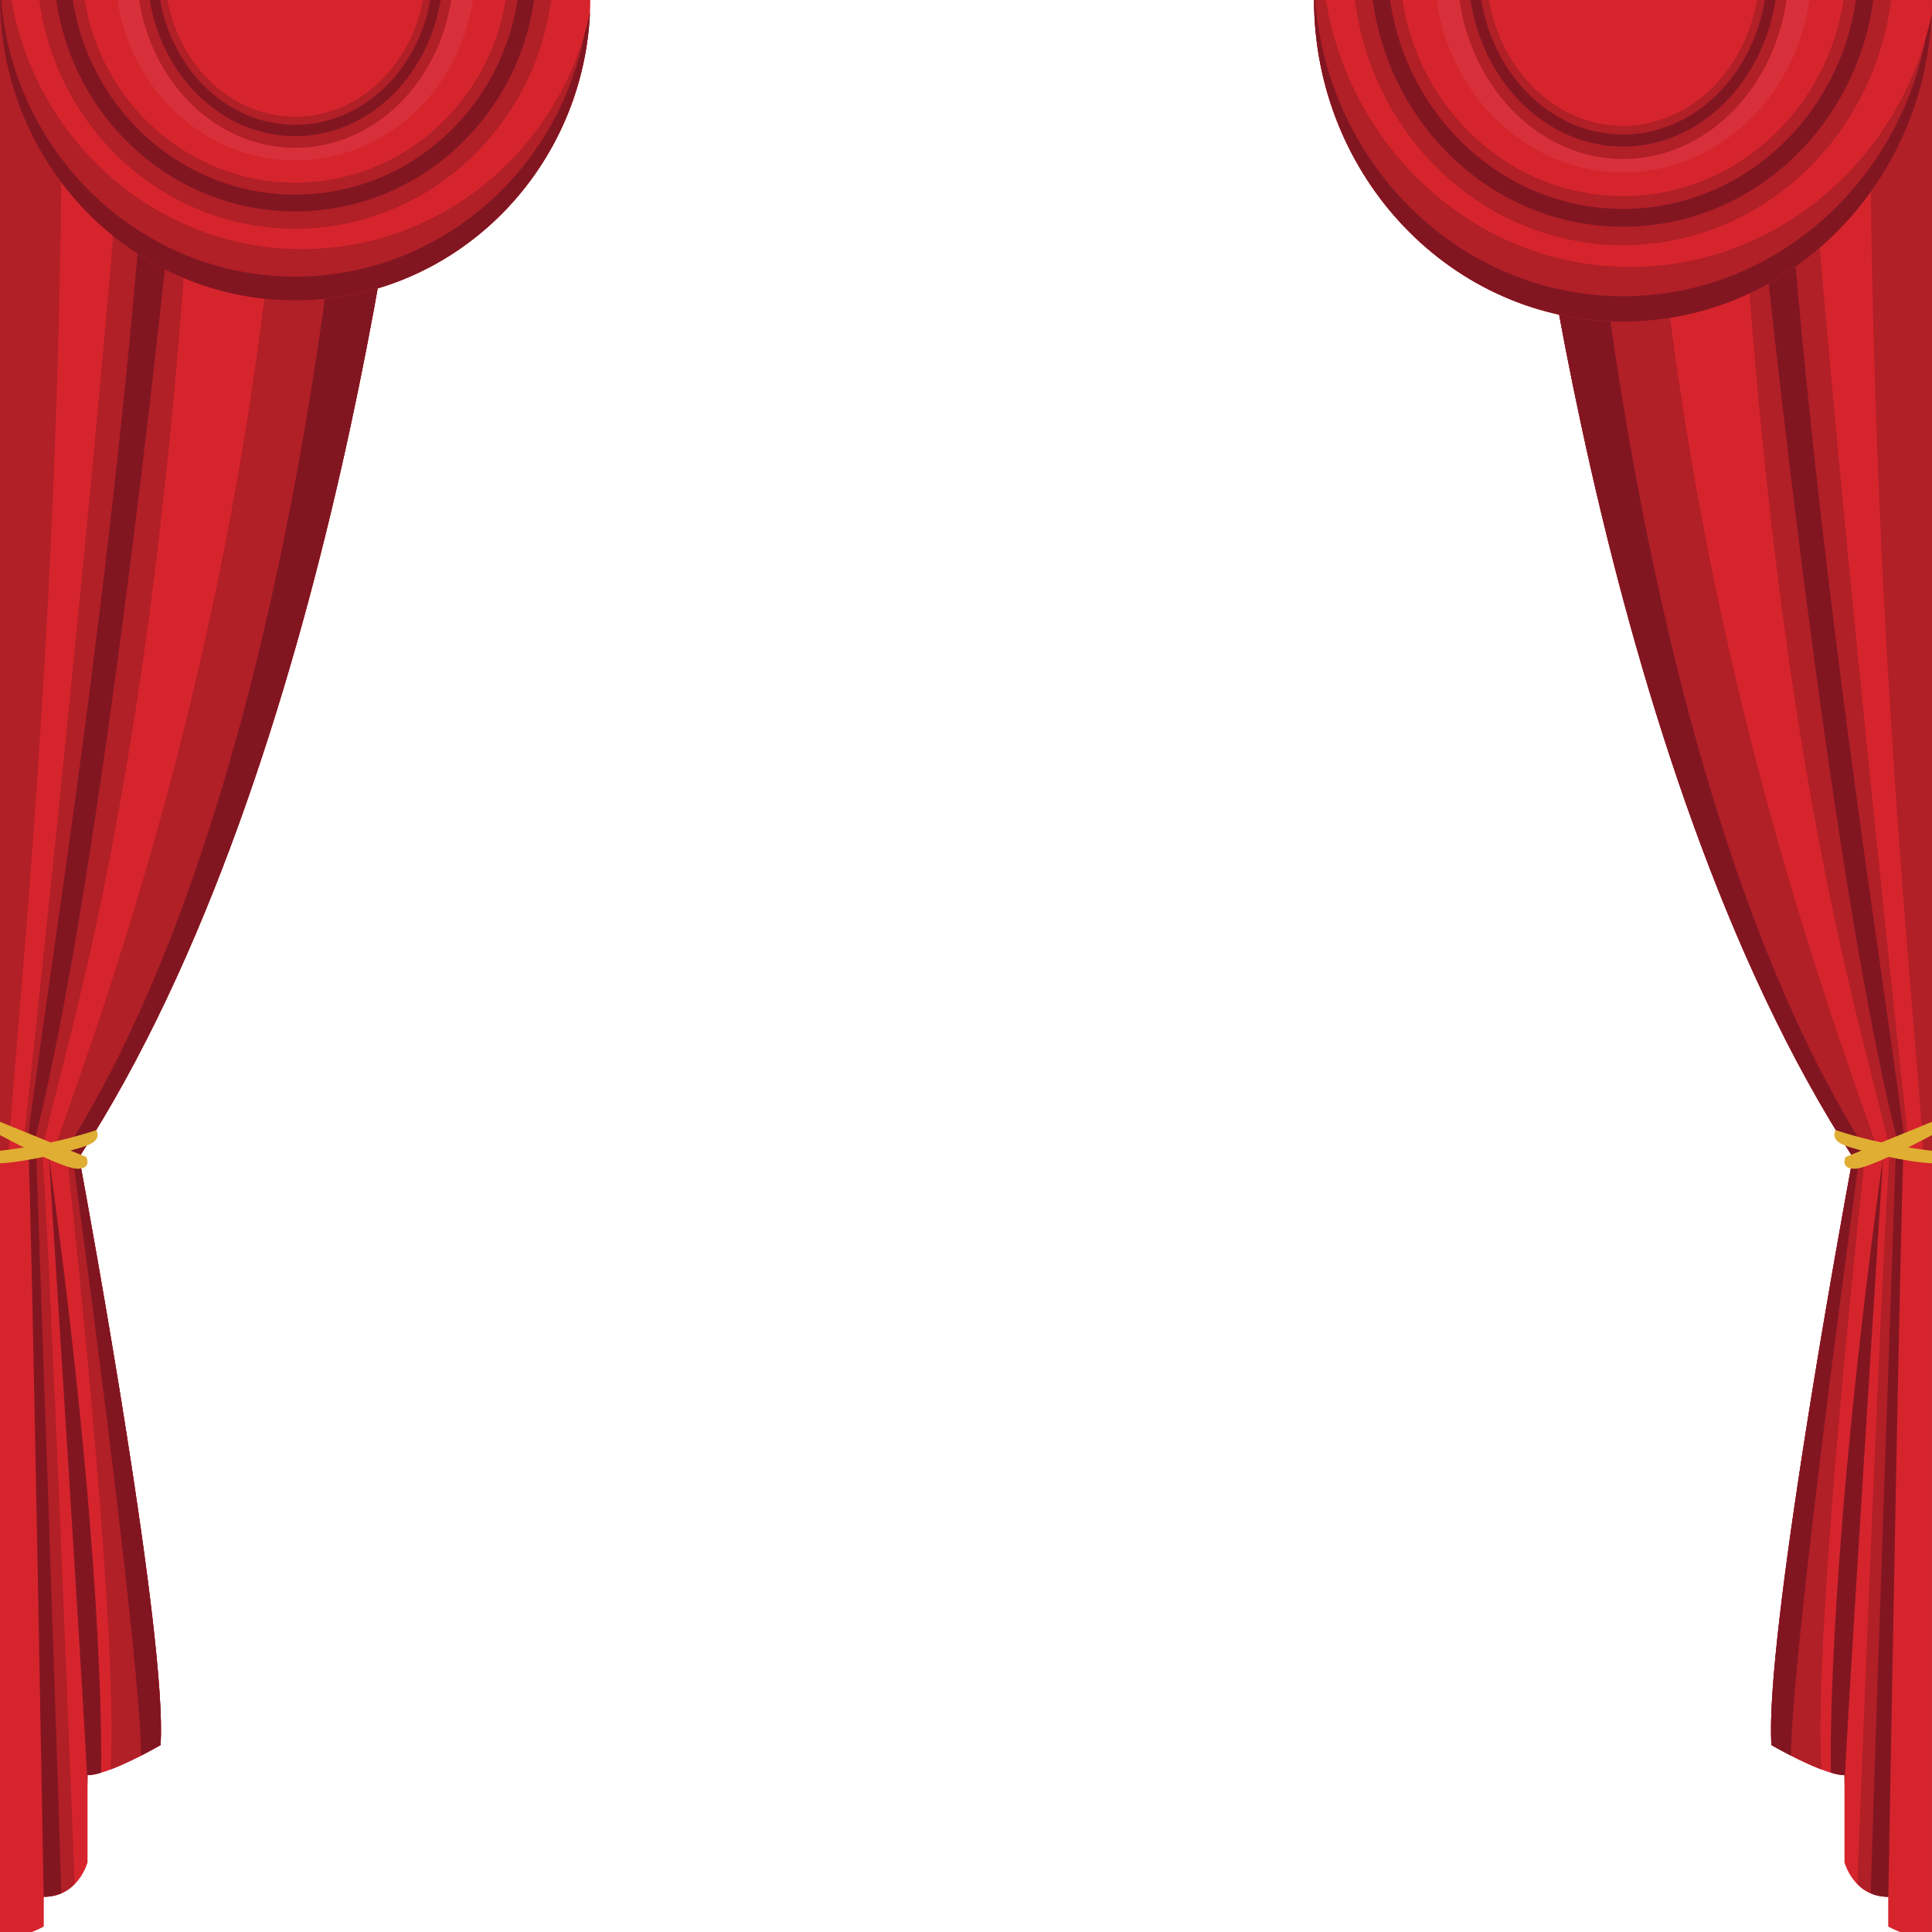 <?xml version="1.0" encoding="UTF-8"?><svg xmlns="http://www.w3.org/2000/svg" xmlns:xlink="http://www.w3.org/1999/xlink" height="425.2" preserveAspectRatio="xMidYMid meet" version="1.0" viewBox="0.0 0.0 425.2 425.2" width="425.2" zoomAndPan="magnify"><defs><clipPath id="a"><path d="M 0 253 L 36 253 L 36 425.199 L 0 425.199 Z M 0 253"/></clipPath><clipPath id="b"><path d="M 389 253 L 425.199 253 L 425.199 425.199 L 389 425.199 Z M 389 253"/></clipPath><clipPath id="c"><path d="M 333 0 L 425.199 0 L 425.199 255 L 333 255 Z M 333 0"/></clipPath><clipPath id="d"><path d="M 411 0 L 425.199 0 L 425.199 255 L 411 255 Z M 411 0"/></clipPath><clipPath id="e"><path d="M 405 246 L 425.199 246 L 425.199 258 L 405 258 Z M 405 246"/></clipPath><clipPath id="f"><path d="M 403 248 L 425.199 248 L 425.199 257 L 403 257 Z M 403 248"/></clipPath><clipPath id="g"><path d="M 289 0 L 425.199 0 L 425.199 71 L 289 71 Z M 289 0"/></clipPath><clipPath id="h"><path d="M 289 0 L 425.199 0 L 425.199 71 L 289 71 Z M 289 0"/></clipPath></defs><g><g clip-path="url(#a)" id="change1_3"><path d="M 17.336 254.293 C 17.336 254.293 37 359.281 35.332 384.062 C 35.332 384.062 23.93 390.691 19.262 390.691 L 19.262 409.883 C 19.262 409.883 17.266 417.453 9.633 417.453 L 9.633 423.992 C 9.633 423.992 3.668 427.438 0 425.715 L 0 253.262 L 17.336 254.293" fill="#d6242d"/></g><g id="change2_1"><path d="M 9.715 417.449 C 12.805 417.426 14.957 416.156 16.43 414.66 C 15.742 396.809 10.805 269.719 9.281 253.812 L 6.801 253.664 L 9.715 417.449" fill="#b11f27"/></g><g id="change3_1"><path d="M 13.484 416.691 C 12.73 389.477 8.266 262.469 7.957 253.734 L 6.25 253.633 C 6.844 260.445 9.633 418.57 9.633 418.57 L 9.633 417.453 C 11.125 417.453 12.398 417.156 13.484 416.691" fill="#811621"/></g><g id="change3_2"><path d="M 22.254 390.145 C 22.383 383.062 22.559 340.055 10.742 254.367 C 10.742 254.367 19.262 388.109 19.262 393.016 L 19.262 390.691 C 20.086 390.691 21.117 390.484 22.254 390.145" fill="#811621"/></g><g id="change2_2"><path d="M 14.75 254.637 C 14.75 254.637 26.25 358.043 24.34 389.438 C 29.398 387.516 35.332 384.062 35.332 384.062 C 36.879 361.102 20.109 269.301 17.637 255.934 L 14.75 254.637" fill="#b11f27"/></g><g id="change3_3"><path d="M 16 254.895 C 16 254.895 30.738 361.734 31.062 386.375 C 33.527 385.113 35.332 384.062 35.332 384.062 C 36.891 360.887 19.793 267.559 17.57 255.57 L 16 254.895" fill="#811621"/></g><g id="change1_1"><path d="M 0 0 L 0 254.637 L 17.445 254.637 C 73.461 168.391 89.875 23.277 92.195 0 L 0 0" fill="#d6242d"/></g><g id="change2_3"><path d="M 0.027 0 L 0 1.68 L 0 254.637 L 1.812 254.637 C 3.152 229.555 13.59 136.227 13.59 19.453 L 1.348 0 L 0.027 0" fill="#b11f27"/></g><g id="change2_4"><path d="M 28 12.059 L 43 20.41 C 35.332 169.957 14.438 228.164 8.93 254.637 L 4.844 254.637 C 4.844 254.637 22.664 91.668 28 12.059" fill="#b11f27"/></g><g id="change3_4"><path d="M 6.66 254.637 C 23.008 194.672 38.863 34.867 38.863 34.867 L 32.418 28.68 C 25.379 127.617 10.145 217.039 5.594 254.637 L 6.66 254.637" fill="#811621"/></g><g id="change2_5"><path d="M 63.414 0 C 58.902 125.066 24.219 217.719 11.371 254.637 L 17.445 254.637 C 73.461 168.391 89.875 23.277 92.195 0 L 63.414 0" fill="#b11f27"/></g><g id="change3_5"><path d="M 78.352 0 C 75.664 40.117 63.062 177.793 13.59 254.637 L 17.445 254.637 C 73.461 168.391 89.875 23.277 92.195 0 L 78.352 0" fill="#811621"/></g><g id="change4_2"><path d="M 0 246.891 L 19 254.637 C 19 254.637 20.332 257.219 17 257.219 C 13.668 257.219 0 249.816 0 249.816 L 0 246.891" fill="#dfae32"/></g><g id="change4_3"><path d="M 0 253.262 C 0 253.262 11.164 252.105 21.164 248.723 C 21.164 248.723 22.637 250.738 19.262 252.055 C 15.891 253.371 5.168 255.84 0 256.016 L 0 253.262" fill="#dfae32"/></g><g clip-path="url(#b)" id="change1_4"><path d="M 407.867 254.293 C 407.867 254.293 388.199 359.281 389.867 384.062 C 389.867 384.062 401.27 390.691 405.938 390.691 L 405.938 409.883 C 405.938 409.883 407.938 417.453 415.566 417.453 L 415.566 423.992 C 415.566 423.992 421.535 427.438 425.199 425.715 L 425.199 253.262 L 407.867 254.293" fill="#d6242d"/></g><g id="change2_6"><path d="M 415.488 417.449 C 412.395 417.426 410.242 416.156 408.77 414.66 C 409.461 396.809 414.395 269.719 415.922 253.812 L 418.398 253.664 L 415.488 417.449" fill="#b11f27"/></g><g id="change3_6"><path d="M 411.719 416.691 C 412.469 389.477 416.934 262.469 417.242 253.734 L 418.949 253.633 C 418.355 260.445 415.566 418.57 415.566 418.57 L 415.566 417.453 C 414.074 417.453 412.805 417.156 411.719 416.691" fill="#811621"/></g><g id="change3_7"><path d="M 402.945 390.145 C 402.816 383.062 402.645 340.055 414.461 254.367 C 414.461 254.367 405.938 388.109 405.938 393.016 L 405.938 390.691 C 405.117 390.691 404.086 390.484 402.945 390.145" fill="#811621"/></g><g id="change2_7"><path d="M 410.449 254.637 C 410.449 254.637 398.949 358.043 400.859 389.438 C 395.801 387.516 389.867 384.062 389.867 384.062 C 388.324 361.102 405.09 269.301 407.562 255.934 L 410.449 254.637" fill="#b11f27"/></g><g id="change3_8"><path d="M 409.199 254.895 C 409.199 254.895 394.461 361.734 394.137 386.375 C 391.672 385.113 389.867 384.062 389.867 384.062 C 388.309 360.887 405.406 267.559 407.629 255.57 L 409.199 254.895" fill="#811621"/></g><g clip-path="url(#c)" id="change1_6"><path d="M 333.004 0 C 335.324 23.277 351.738 168.391 407.758 254.637 L 425.199 254.637 L 425.199 0 L 333.004 0" fill="#d6242d"/></g><g clip-path="url(#d)" id="change2_16"><path d="M 423.852 0 L 411.609 19.453 C 411.609 136.227 422.047 229.555 423.387 254.637 L 425.199 254.637 L 425.199 1.68 L 425.172 0 L 423.852 0" fill="#b11f27"/></g><g id="change2_8"><path d="M 397.199 12.059 L 382.199 20.41 C 389.867 169.957 410.766 228.164 416.27 254.637 L 420.355 254.637 C 420.355 254.637 402.531 91.668 397.199 12.059" fill="#b11f27"/></g><g id="change3_9"><path d="M 418.539 254.637 C 402.191 194.672 386.336 34.867 386.336 34.867 L 392.781 28.68 C 399.82 127.617 415.059 217.039 419.605 254.637 L 418.539 254.637" fill="#811621"/></g><g id="change2_9"><path d="M 333.004 0 C 335.324 23.277 351.738 168.391 407.758 254.637 L 413.828 254.637 C 400.984 217.719 366.297 125.066 361.785 0 L 333.004 0" fill="#b11f27"/></g><g id="change3_10"><path d="M 333.004 0 C 335.324 23.277 351.738 168.391 407.758 254.637 L 411.609 254.637 C 362.137 177.793 349.539 40.117 346.848 0 L 333.004 0" fill="#811621"/></g><g clip-path="url(#e)" id="change4_1"><path d="M 425.199 246.891 L 406.199 254.637 C 406.199 254.637 404.867 257.219 408.199 257.219 C 411.531 257.219 425.199 249.816 425.199 249.816 L 425.199 246.891" fill="#dfae32"/></g><g clip-path="url(#f)" id="change4_4"><path d="M 425.199 253.262 C 425.199 253.262 414.035 252.105 404.035 248.723 C 404.035 248.723 402.566 250.738 405.938 252.055 C 409.309 253.371 420.035 255.84 425.199 256.016 L 425.199 253.262" fill="#dfae32"/></g><g id="change1_2"><path d="M 0.012 0 C 0.27 36.551 29.246 66.105 64.965 66.105 C 100.684 66.105 129.656 36.551 129.914 0 L 0.012 0" fill="#d6242d"/></g><g id="change5_1"><path d="M 64.965 35.289 C 45.215 35.289 28.859 20 25.848 0 L 32.832 0 C 35.762 15.953 49.031 27.992 64.965 27.992 C 80.895 27.992 94.164 15.953 97.094 0 L 104.078 0 C 101.066 20 84.711 35.289 64.965 35.289" fill="#d8303b"/></g><g id="change2_10"><path d="M 66.461 54.824 C 34.504 54.824 7.957 31.16 2.531 0 L 0.012 0 C 0.27 36.551 29.246 66.105 64.965 66.105 C 99.766 66.105 128.172 38.051 129.848 2.805 C 123.359 32.57 97.453 54.824 66.461 54.824" fill="#b11f27"/></g><g id="change3_11"><path d="M 64.965 60.875 C 30.969 60.875 3.086 34.102 0.254 0 L 0.012 0 C 0.27 36.551 29.246 66.105 64.965 66.105 C 99.766 66.105 128.172 38.051 129.848 2.805 C 129.508 4.355 129.105 5.883 128.664 7.391 C 122.723 37.891 96.465 60.875 64.965 60.875" fill="#811621"/></g><g id="change2_11"><path d="M 111.289 0 C 107.586 22.809 88.262 40.199 64.965 40.199 C 41.664 40.199 22.34 22.809 18.637 0 L 8.637 0 C 12.426 28.43 36.191 50.34 64.965 50.34 C 93.734 50.34 117.504 28.43 121.293 0 L 111.289 0" fill="#b11f27"/></g><g id="change3_12"><path d="M 113.902 0 C 110.176 24.273 89.688 42.84 64.965 42.84 C 40.238 42.84 19.75 24.273 16.023 0 L 12.391 0 C 16.148 26.316 38.246 46.527 64.965 46.527 C 91.68 46.527 113.777 26.316 117.539 0 L 113.902 0" fill="#811621"/></g><g id="change2_12"><path d="M 93.094 0 C 90.309 14.676 78.793 25.688 64.965 25.688 C 51.137 25.688 39.617 14.676 36.832 0 L 30.625 0 C 33.492 18.484 47.77 32.535 64.965 32.535 C 82.156 32.535 96.434 18.484 99.301 0 L 93.094 0" fill="#b11f27"/></g><g id="change3_13"><path d="M 94.711 0 C 91.898 15.668 79.668 27.473 64.965 27.473 C 50.258 27.473 38.031 15.668 35.219 0 L 32.941 0 C 35.781 17.055 49.031 29.965 64.965 29.965 C 80.895 29.965 94.148 17.055 96.984 0 L 94.711 0" fill="#811621"/></g><g clip-path="url(#g)" id="change1_5"><path d="M 289.195 0 C 289.301 39.102 319.703 70.766 357.195 70.766 C 394.688 70.766 425.09 39.102 425.195 0 L 289.195 0" fill="#d6242d"/></g><g id="change5_2"><path d="M 357.195 37.926 C 336.422 37.926 319.227 21.469 316.199 0 L 323.512 0 C 326.461 17.156 340.414 30.152 357.195 30.152 C 373.977 30.152 387.93 17.156 390.883 0 L 398.191 0 C 395.164 21.469 377.973 37.926 357.195 37.926" fill="#d8303b"/></g><g clip-path="url(#h)"><g id="change2_15"><path d="M 358.766 58.742 C 325.203 58.742 297.344 33.363 291.785 0 L 289.195 0 C 289.301 39.102 319.703 70.766 357.195 70.766 C 393.625 70.766 423.359 40.871 425.117 3.305 C 418.324 35.027 391.207 58.742 358.766 58.742" fill="#b11f27"/></g><g id="change3_16"><path d="M 357.195 65.195 C 321.504 65.195 292.258 36.492 289.438 0 L 289.195 0 C 289.301 39.102 319.703 70.766 357.195 70.766 C 393.625 70.766 423.359 40.871 425.117 3.305 C 424.762 4.961 424.34 6.586 423.875 8.191 C 417.66 40.699 390.172 65.195 357.195 65.195" fill="#811621"/></g></g><g id="change2_13"><path d="M 405.742 0 C 401.992 24.465 381.691 43.156 357.195 43.156 C 332.699 43.156 312.398 24.465 308.648 0 L 298.191 0 C 302.023 30.453 326.969 53.965 357.195 53.965 C 387.422 53.965 412.367 30.453 416.199 0 L 405.742 0" fill="#b11f27"/></g><g id="change3_14"><path d="M 408.469 0 C 404.691 26.023 383.184 45.973 357.195 45.973 C 331.203 45.973 309.695 26.023 305.922 0 L 302.121 0 C 305.926 28.199 329.121 49.902 357.195 49.902 C 385.27 49.902 408.465 28.199 412.27 0 L 408.469 0" fill="#811621"/></g><g id="change2_14"><path d="M 386.703 0 C 383.891 15.797 371.77 27.695 357.195 27.695 C 342.621 27.695 330.496 15.797 327.688 0 L 321.199 0 C 324.09 19.855 339.102 34.992 357.195 34.992 C 375.289 34.992 390.301 19.855 393.188 0 L 386.703 0" fill="#b11f27"/></g><g id="change3_15"><path d="M 388.418 0 C 385.59 16.859 372.688 29.598 357.195 29.598 C 341.699 29.598 328.805 16.859 325.973 0 L 323.625 0 C 326.484 18.332 340.422 32.25 357.195 32.25 C 373.969 32.25 387.906 18.332 390.77 0 L 388.418 0" fill="#811621"/></g></g></svg>